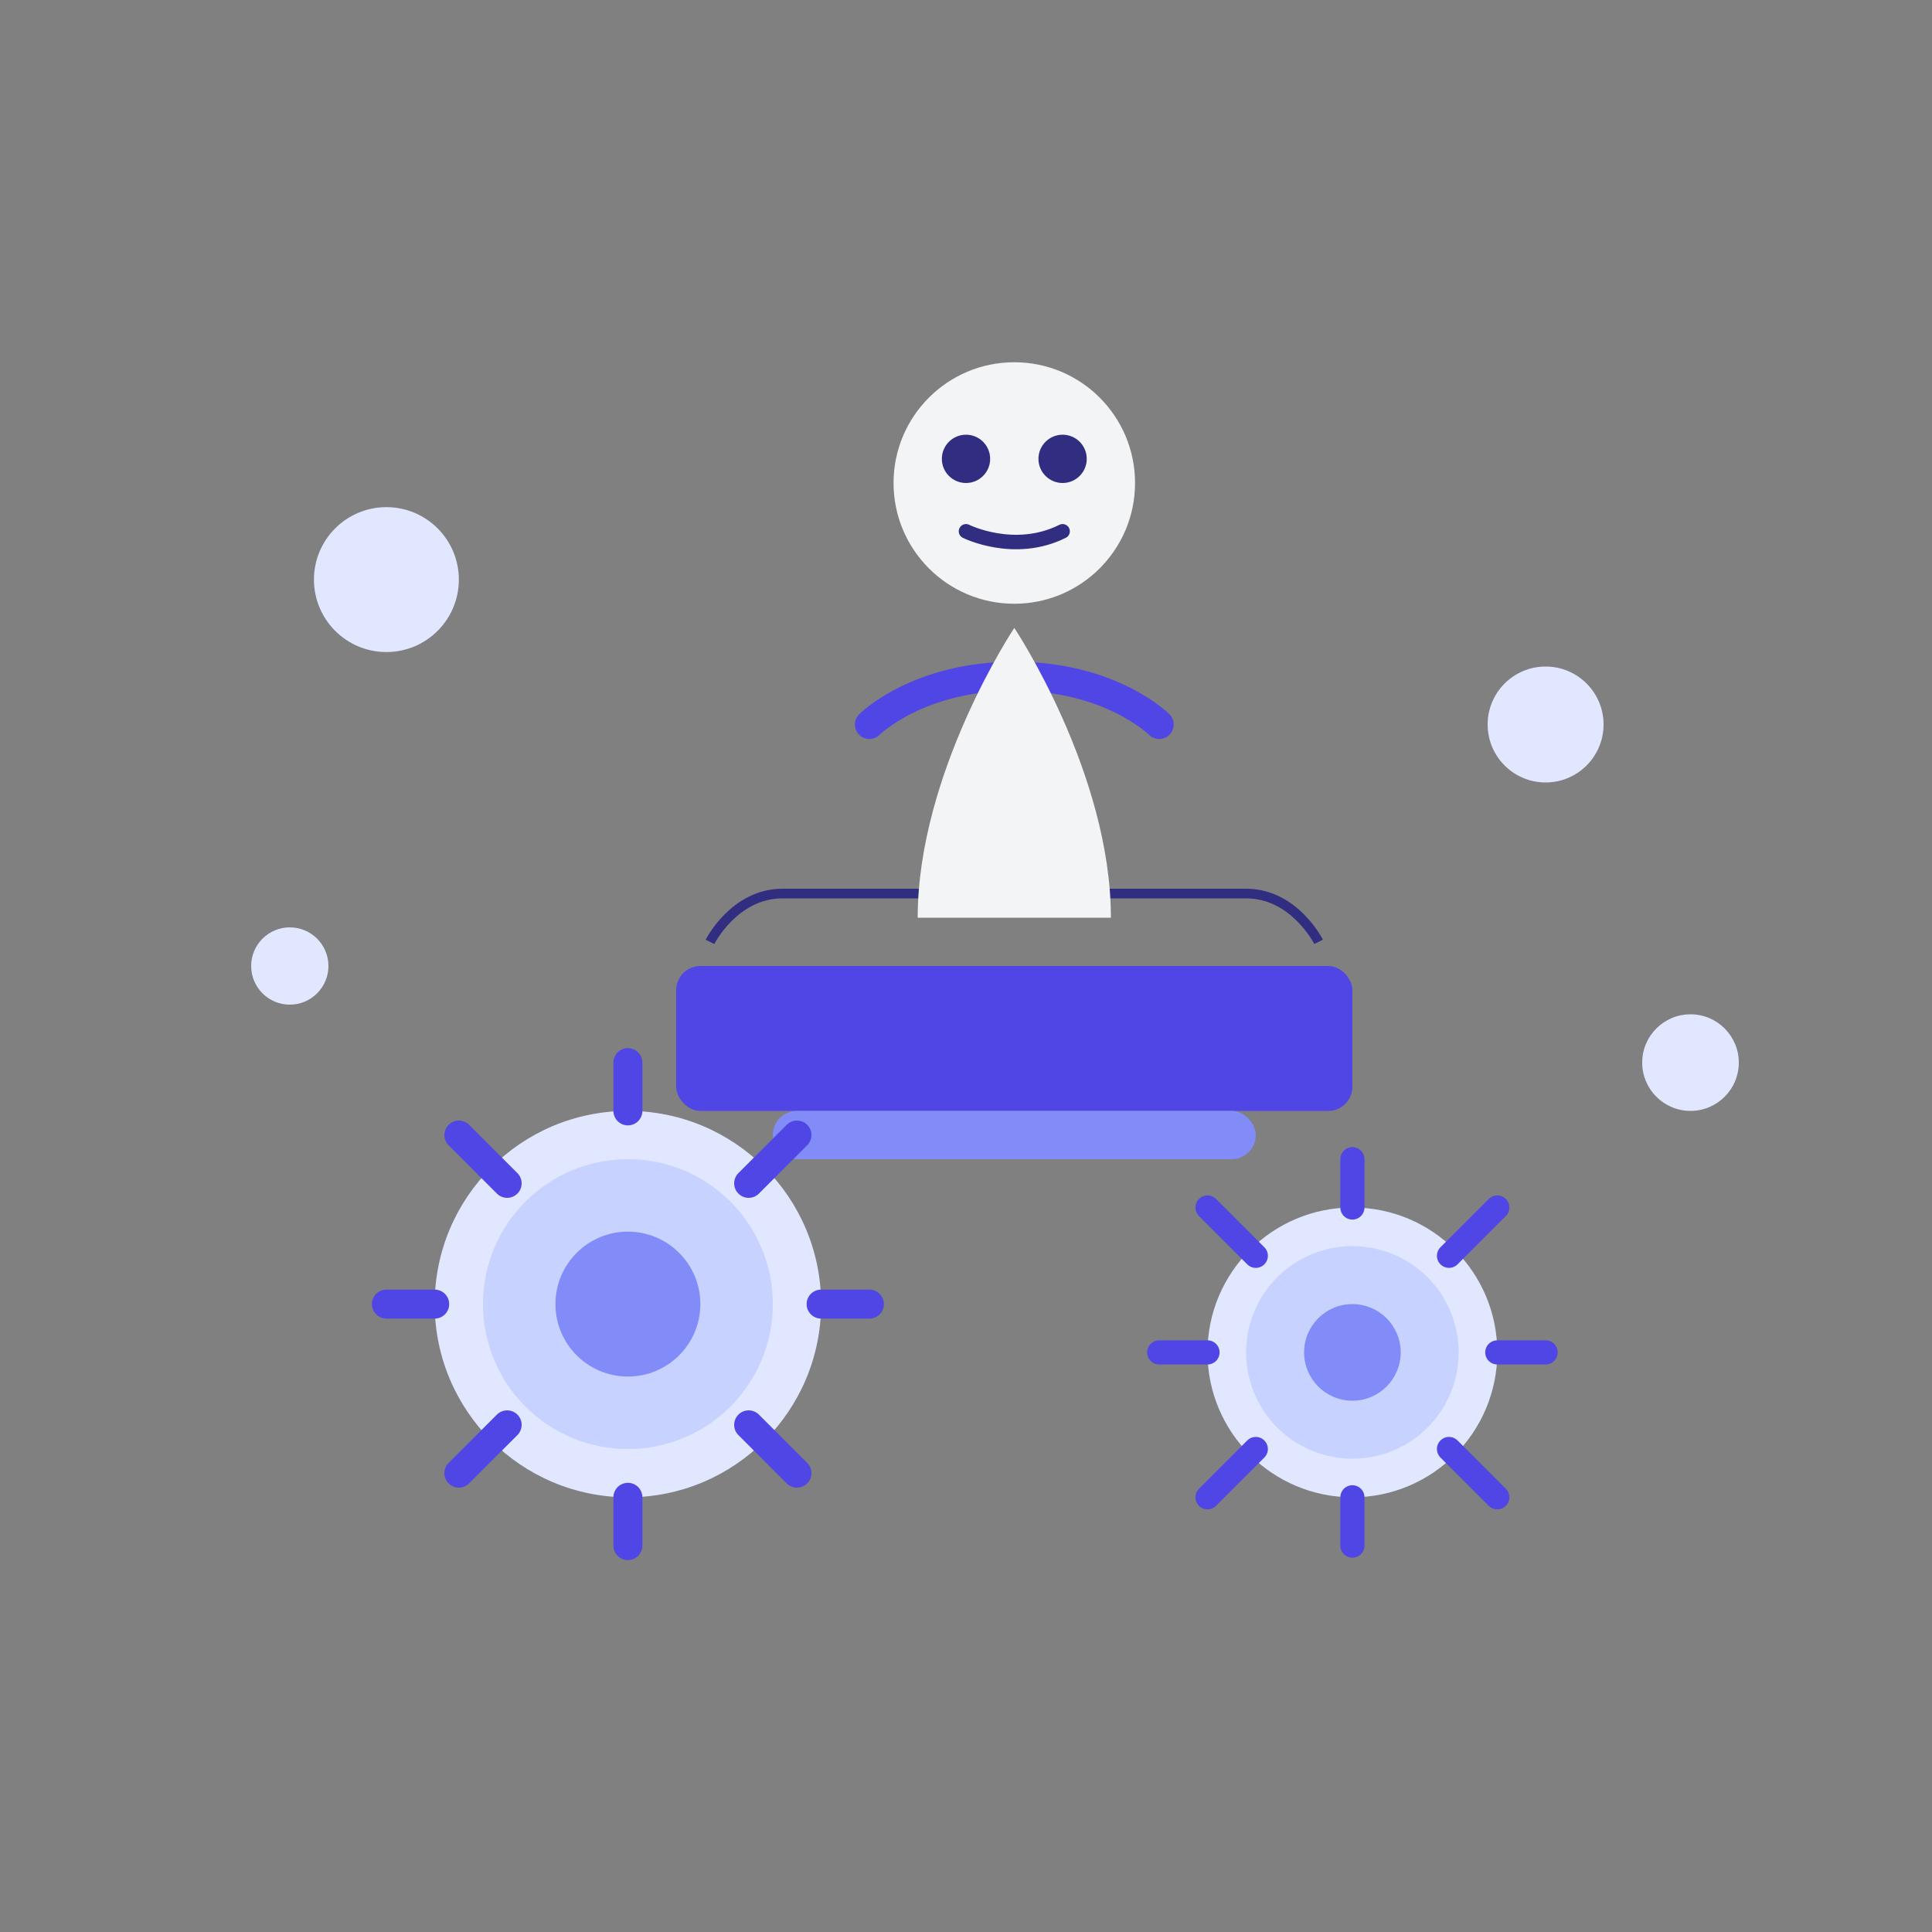 <svg width="400" height="400" viewBox="0 0 400 400" fill="none" xmlns="http://www.w3.org/2000/svg">
  <rect x="0" y="0" width="400" height="400" fill="#808080" stroke="none"/>
  <!-- Tools -->
  <path d="M180 150C180 150 190 140 210 140C230 140 240 150 240 150" stroke="#4F46E5" stroke-width="6" stroke-linecap="round"/>
  <rect x="140" y="200" width="140" height="30" rx="5" fill="#4F46E5"/>
  <rect x="160" y="230" width="100" height="10" rx="5" fill="#818CF8"/>
  <path d="M147 195C147 195 152 185 162 185H258C268 185 273 195 273 195" stroke="#312E81" stroke-width="2"/>
  
  <!-- Engineer figure -->
  <circle cx="210" cy="100" r="25" fill="#F3F4F6"/>
  <path d="M210 130C210 130 190 160 190 190H230C230 160 210 130 210 130Z" fill="#F3F4F6"/>
  <circle cx="200" cy="95" r="5" fill="#312E81"/>
  <circle cx="220" cy="95" r="5" fill="#312E81"/>
  <path d="M200 110C200 110 210 115 220 110" stroke="#312E81" stroke-width="3" stroke-linecap="round"/>
  
  <!-- Gear elements -->
  <circle cx="130" cy="270" r="40" fill="#E0E7FF"/>
  <circle cx="130" cy="270" r="30" fill="#C7D2FE"/>
  <circle cx="130" cy="270" r="15" fill="#818CF8"/>
  <path d="M130 220V230M130 310V320M80 270H90M170 270H180M95 235L105 245M155 295L165 305M95 305L105 295M155 245L165 235" stroke="#4F46E5" stroke-width="6" stroke-linecap="round"/>
  
  <!-- Gear elements on the right -->
  <circle cx="280" cy="280" r="30" fill="#E0E7FF"/>
  <circle cx="280" cy="280" r="22" fill="#C7D2FE"/>
  <circle cx="280" cy="280" r="10" fill="#818CF8"/>
  <path d="M280 240V250M280 310V320M240 280H250M310 280H320M250 250L260 260M300 300L310 310M250 310L260 300M300 260L310 250" stroke="#4F46E5" stroke-width="5" stroke-linecap="round"/>
  
  <!-- Decorative elements -->
  <circle cx="80" cy="120" r="15" fill="#E0E7FF"/>
  <circle cx="320" cy="150" r="12" fill="#E0E7FF"/>
  <circle cx="350" cy="220" r="10" fill="#E0E7FF"/>
  <circle cx="60" cy="200" r="8" fill="#E0E7FF"/>
</svg> 